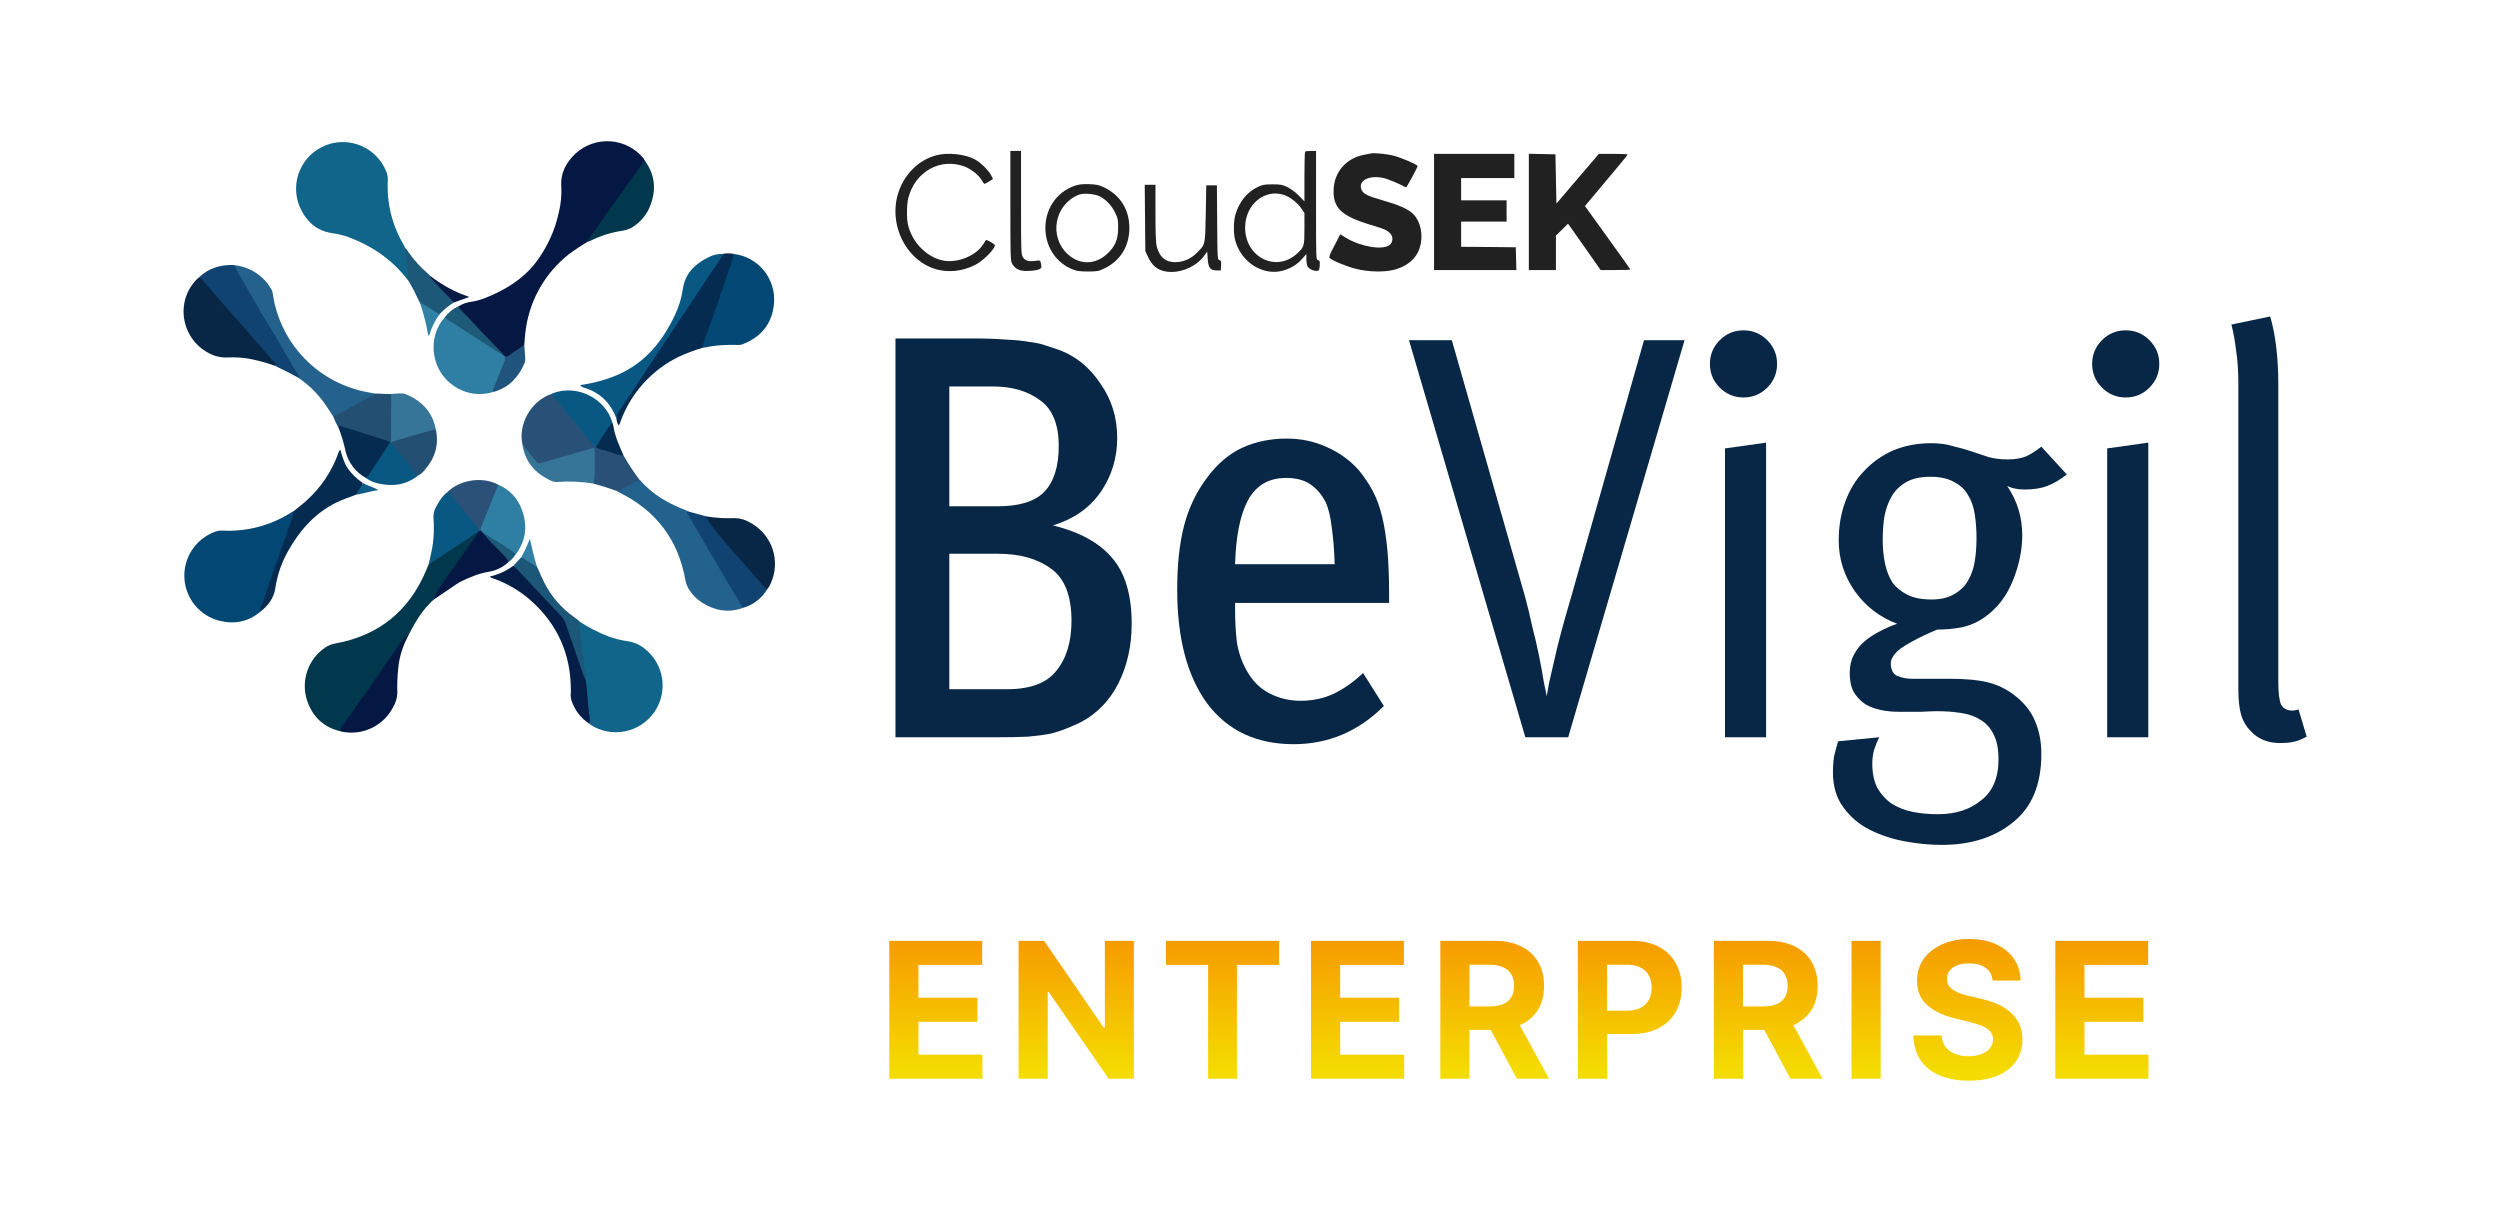 <svg width="1080" height="523" viewBox="0 0 1080 523" fill="none" xmlns="http://www.w3.org/2000/svg">
<path d="M198.056 132.33C199.887 131.208 201.947 130.512 204.084 130.294C206.26 129.902 208.385 129.266 210.418 128.398C218.539 125.077 225.873 120.562 231.308 113.597C236.331 107.055 239.813 99.466 241.495 91.394C242.333 87.851 242.663 84.207 242.476 80.571C242.069 74.66 244.634 70.071 248.736 66.232C250.766 64.398 253.147 62.993 255.735 62.103C258.323 61.213 261.065 60.856 263.795 61.053C266.525 61.25 269.187 61.997 271.62 63.25C274.053 64.502 276.207 66.235 277.951 68.341C278.152 68.639 278.334 68.948 278.498 69.266C278.748 70.099 278.128 70.599 277.729 71.117C270.247 81.672 262.858 92.301 255.366 102.856C254.949 103.433 254.464 103.958 253.922 104.42C251.092 106.074 248.356 107.884 245.726 109.841C235.715 117.736 229.092 129.145 227.206 141.747C226.722 144.633 226.57 148.977 226.491 149.071C224.294 151.541 221.494 153.4 218.363 154.467C217.839 154.356 217.378 154.048 217.076 153.607C214.613 150.729 211.936 148.056 209.316 145.336C205.843 141.738 202.612 137.936 198.991 134.466C198.408 133.948 197.593 133.384 198.056 132.33Z" fill="#051843"/>
<path d="M176.683 121.645C170.006 112.616 161.182 106.427 150.699 102.505C148.42 101.656 146.053 101.064 143.643 100.738C136.411 99.748 132.003 95.289 129.327 88.98C128.349 86.518 127.865 83.888 127.904 81.239C127.944 78.591 128.505 75.976 129.555 73.544C130.606 71.112 132.126 68.911 134.029 67.066C135.931 65.221 138.178 63.768 140.643 62.791C143.107 61.813 145.74 61.331 148.391 61.37C151.042 61.409 153.66 61.969 156.094 63.019C158.528 64.069 160.732 65.587 162.579 67.488C164.425 69.388 165.88 71.633 166.858 74.095C167.342 75.209 167.575 76.415 167.543 77.629C166.959 87.667 169.442 97.646 174.664 106.242C174.793 106.493 174.895 106.757 174.97 107.028C176.544 111.367 176.433 115.974 177.062 120.47C177.1 120.682 177.085 120.9 177.018 121.104C176.952 121.309 176.837 121.494 176.683 121.645Z" fill="#11658A"/>
<path d="M187.295 259.076C182.665 263.192 179.581 268.391 176.766 273.794C175.109 275.2 174.238 277.189 173.062 278.9C164.728 290.51 156.69 302.268 148.412 313.887C147.952 314.516 147.659 315.25 147.56 316.023C139.967 314.404 135.031 309.742 132.624 302.508C131.288 298.359 131.341 293.889 132.772 289.772C134.204 285.655 136.937 282.115 140.559 279.686C141.867 278.82 143.344 278.24 144.893 277.984C163.904 274.506 176.998 263.71 184.332 245.828C184.517 245.375 185.1 243.867 185.248 243.599C185.741 243.038 186.304 242.543 186.924 242.128C192.832 238.206 198.722 234.255 204.639 230.352C205.269 229.926 206.278 229.016 207.158 229.182C207.713 229.969 206.732 230.842 206.315 231.403C200.704 239.531 195.03 247.616 189.295 255.658C188.527 256.707 187.508 257.66 187.295 259.076Z" fill="#01384D"/>
<path d="M112.381 264.33C107.094 268.724 101.056 269.797 94.518 268.104C90.405 266.99 86.751 264.602 84.08 261.284C81.409 257.966 79.86 253.888 79.653 249.636C79.446 245.383 80.593 241.174 82.93 237.613C85.266 234.052 88.671 231.322 92.657 229.815C93.712 229.376 94.849 229.168 95.991 229.204C106.697 229.798 117.311 226.951 126.281 221.082C126.469 220.986 126.668 220.911 126.873 220.86C127.707 221.896 127.095 222.942 126.762 223.876C123.854 231.989 121.206 240.185 118.261 248.289C116.743 252.507 115.391 256.781 113.909 261.018C113.469 262.152 112.959 263.259 112.381 264.33Z" fill="#034774"/>
<path d="M250.152 268.382C254.137 271.018 258.397 273.214 262.857 274.931C265.539 275.912 268.317 276.609 271.144 277.013C273.828 277.403 276.357 278.505 278.469 280.204C282.57 283.396 285.283 288.044 286.043 293.183C286.804 298.321 285.553 303.554 282.551 307.795C279.549 312.036 275.027 314.959 269.925 315.955C264.822 316.95 259.532 315.945 255.152 313.147C254.988 313.019 254.839 312.873 254.708 312.712C253.55 309.576 253.782 306.236 253.346 303.017C252.957 299.983 252.837 296.911 252.42 293.868C252.004 288.465 251.059 283.137 250.485 277.762C250.226 275.348 249.948 272.942 249.559 270.546C249.436 270.167 249.426 269.76 249.531 269.376C249.637 268.991 249.852 268.645 250.152 268.382Z" fill="#11658A"/>
<path d="M276.275 207.271C276.343 207.288 276.406 207.32 276.461 207.363C281.915 213.765 289.008 217.669 296.731 220.601C296.917 220.698 297.094 220.812 297.259 220.944C298.347 223.498 299.674 225.945 301.222 228.252C307.704 239.066 314.01 250 320.427 260.861C320.742 261.388 321.242 261.897 320.927 262.619C314.612 264.894 308.732 263.784 303.203 260.278C301.168 258.947 299.413 257.231 298.036 255.227C297.049 253.851 296.384 252.27 296.092 250.602C292.971 233.099 283.35 220.481 267.386 212.673C267.006 212.488 266.645 212.266 266.274 212.072C268.997 210.555 271.682 208.973 274.488 207.604C274.742 207.418 275.034 207.291 275.344 207.233C275.653 207.176 275.971 207.188 276.275 207.271Z" fill="#23628D"/>
<path d="M276.275 207.271C273.652 208.495 271.098 209.863 268.626 211.369C267.896 211.782 267.076 212.014 266.237 212.044C263.061 210.841 259.801 209.889 256.542 208.964C256.27 208.676 256.078 208.322 255.986 207.938C255.893 207.553 255.903 207.151 256.014 206.771C256.597 203.524 256.292 200.296 256.338 196.984C256.338 194.209 256.106 194.07 253.356 194.884C247.486 196.632 241.596 198.307 235.762 200.036C232.419 201.017 232.188 200.962 229.975 198.186C228.391 196.188 226.623 194.31 225.687 191.877C223.835 183.857 228.947 173.172 238.549 170.073C242.253 173.57 245.087 177.77 248.31 181.655C250.939 184.837 253.486 188.131 256.116 191.285C256.6 191.904 257.189 192.434 257.857 192.849C260.848 194.014 263.968 194.773 266.997 195.837C267.895 196.062 268.743 196.455 269.497 196.993C271.546 200.552 273.81 203.985 276.275 207.271Z" fill="#295177"/>
<path d="M317.066 109.72C322.192 110.35 326.869 112.957 330.097 116.984C333.325 121.011 334.85 126.14 334.345 131.275C333.596 139.526 329.141 145.262 321.446 148.444C320.675 148.829 319.826 149.031 318.964 149.036C313.683 148.786 308.391 149.221 303.222 150.332C302.741 148.481 303.75 146.992 304.296 145.429C308.112 134.476 311.89 123.51 315.631 112.533C315.992 111.533 316.14 110.433 317.066 109.72Z" fill="#034774"/>
<path d="M118.81 158.024C115.163 156.716 111.419 155.695 107.612 154.971C104.508 154.447 101.356 154.269 98.213 154.439C95.361 154.546 92.535 153.864 90.046 152.469C77.73 145.863 75.563 129.156 85.832 119.887C86.99 119.415 87.555 120.331 88.12 120.979C93.101 126.742 98.065 132.514 103.121 138.222C107.603 143.282 111.964 148.454 116.474 153.496C117.474 154.615 118.409 155.78 119.335 156.955C119.909 157.686 119.903 157.774 118.81 158.024Z" fill="#082746"/>
<path d="M217.399 153.32L218.325 154.152C219.112 155.142 218.455 156.058 218.121 156.928C216.927 160.128 215.528 163.246 214.306 166.437C213.91 167.278 213.692 168.191 213.667 169.12C210.733 170.152 207.593 170.465 204.512 170.034C201.432 169.602 198.499 168.439 195.962 166.641C186.174 160.091 184.359 145.725 192.156 137.038C194.276 137.603 195.86 139.101 197.638 140.258C204.231 144.615 211.102 148.546 217.399 153.32Z" fill="#2F7FA4"/>
<path d="M143.939 179.925C142.253 177.381 140.679 174.745 138.772 172.34C135.974 168.822 132.658 165.75 128.937 163.227C119.927 148.222 111.26 133.023 102.296 118C101.704 117.01 99.912 115.841 100.338 114.49C103.875 114.687 107.302 115.786 110.293 117.683C113.283 119.58 115.736 122.212 117.418 125.327C117.729 126.047 117.908 126.818 117.946 127.602C119.595 138.033 124.474 147.686 131.896 155.206C139.318 162.725 148.912 167.733 159.329 169.527C160.946 169.769 160.625 169.828 162.042 170.036C162.181 170.906 161.44 171.091 160.922 171.368C156.088 174.042 151.291 176.835 146.365 179.315C145.587 179.675 144.883 180.304 143.939 179.925Z" fill="#24628D"/>
<path d="M317.066 109.72C316.14 113.421 314.732 117.001 313.538 120.636C312.037 125.262 310.426 129.748 308.843 134.3C307.259 138.851 305.602 143.551 303.953 148.111C303.838 148.884 303.6 149.633 303.25 150.332C299.839 151.354 296.503 152.612 293.267 154.097C281.465 159.853 272.385 169.993 267.969 182.349C267.873 182.884 267.622 183.38 267.247 183.773C266.674 182.893 266.353 181.872 266.32 180.822C265.82 179.296 266.487 178.047 267.321 176.863C275.071 165.485 282.591 153.949 290.212 142.478C296.848 132.505 303.46 122.514 310.047 112.505C310.62 111.434 311.382 110.475 312.297 109.674C313.87 109.332 315.5 109.348 317.066 109.72Z" fill="#052B50"/>
<path d="M101.322 114.651C102.721 117.935 104.732 120.87 106.445 123.978C108.297 127.271 110.26 130.453 112.057 133.756C113.983 137.308 116.279 140.657 118.335 144.135C121.261 149.094 124.113 154.089 127.012 159.066C127.577 160.047 128.252 160.972 128.864 161.943C129.086 162.323 129.586 162.748 128.975 163.229C125.65 161.379 122.158 159.611 118.713 158.002C119 157.89 119.715 157.928 119.242 157.429C117.316 155.153 115.335 152.924 113.381 150.667C110.825 147.715 108.278 144.746 105.713 141.795C104.547 140.454 103.324 139.168 102.158 137.817C98.537 133.626 94.749 129.556 91.277 125.245C90.258 123.978 89.055 122.858 88.036 121.545C87.569 120.727 86.802 120.123 85.897 119.861C89.879 116.039 94.694 114.466 100.157 114.466C100.551 114.487 100.941 114.549 101.322 114.651Z" fill="#104372"/>
<path d="M312.269 109.674C311.612 111.663 310.251 113.273 309.102 114.929C306.324 118.907 303.778 123.005 301.092 127.029C295.444 135.484 289.804 143.946 284.174 152.413C278.618 160.832 273.062 169.277 267.414 177.677C266.719 178.582 266.327 179.683 266.293 180.823C265.342 178.135 263.894 175.65 262.024 173.496C259.758 170.974 256.892 169.065 253.69 167.945C252.658 167.667 251.664 167.266 250.727 166.752C250.893 166.04 251.505 166.243 251.931 166.178C256.092 165.516 260.179 164.454 264.135 163.005C277.498 158.158 285.906 148.315 291.694 135.827C293.311 132.403 294.413 128.758 294.962 125.012C295.888 118.25 300.092 114.115 305.861 111.228C307.828 110.169 310.035 109.634 312.269 109.674Z" fill="#095883"/>
<path d="M112.381 264.33C112.214 262.915 113.011 261.73 113.427 260.482C115.464 254.302 117.659 248.159 119.817 241.98C121.872 236.096 123.956 230.222 125.993 224.338C126.428 223.216 126.708 222.039 126.827 220.842C128.679 219.315 130.66 217.881 132.447 216.216C138.678 210.605 143.406 203.526 146.199 195.624C146.302 195.109 146.584 194.647 146.995 194.319C147.921 197.178 148.625 200.046 150.329 202.497C152.048 204.868 154.173 206.916 156.607 208.547C157.005 210.953 155.144 212.155 153.884 213.681C152.551 214.181 151.236 214.699 149.893 215.171C138.531 219.177 130.706 227.197 124.845 237.373C121.835 242.497 119.833 248.149 118.946 254.025C118.307 258.446 115.807 261.684 112.381 264.33Z" fill="#052B50"/>
<path d="M304.971 223.062C309.126 223.743 313.339 224 317.546 223.83C319.839 223.884 322.075 224.545 324.028 225.745C328.656 228.188 332.154 232.328 333.788 237.295C335.422 242.263 335.062 247.669 332.787 252.378C332.506 253.111 332.096 253.787 331.577 254.376C330.399 254.986 329.853 254.006 329.307 253.368C322.13 245.042 314.741 236.855 307.601 228.464C306.32 227.136 305.126 225.727 304.027 224.246C303.193 222.997 303.786 222.701 304.971 223.062Z" fill="#082746"/>
<path d="M253.041 293.84C253.532 296.819 253.624 299.853 253.967 302.841C254.075 304.945 254.294 307.042 254.624 309.123C254.838 310.308 254.857 311.52 254.68 312.712C250.858 310.266 248.042 306.53 246.744 302.184C246.521 301.135 246.477 300.056 246.614 298.993C246.8 282.915 240.957 269.519 228.77 258.946C224.261 255.079 219.087 252.06 213.5 250.037C212.948 249.892 212.416 249.678 211.917 249.399C211.703 249.182 211.861 249.327 211.616 249.052C215.258 248.229 218.69 246.662 221.696 244.45C223.807 244.801 224.788 246.615 226.048 247.974C230.252 252.516 234.382 257.123 238.818 261.462C240.447 263.062 241.818 264.885 243.373 266.559C244.929 268.234 245.225 270.408 245.864 272.406C248.022 278.817 250.494 285.126 252.476 291.574C252.622 292.339 252.81 293.096 253.041 293.84Z" fill="#051E48"/>
<path d="M147.513 316.023C147.373 315.952 147.252 315.848 147.16 315.722C147.068 315.592 147.008 315.445 146.984 315.291C146.96 315.134 146.974 314.977 147.024 314.827C147.075 314.678 147.16 314.544 147.273 314.432C150.847 309.419 154.421 304.399 157.996 299.372C159.514 297.235 161.015 295.089 162.515 292.897C166.82 286.745 174.444 274.672 176.803 273.747C176.83 273.801 176.432 274.436 175.84 275.69C173.767 279.733 172.479 284.13 172.043 288.651C171.661 292.255 171.528 295.881 171.645 299.503C171.532 301.64 170.897 303.718 169.793 305.553C167.862 309.281 164.819 312.318 161.084 314.244C157.35 316.17 153.11 316.889 148.949 316.302C148.465 316.241 147.985 316.147 147.513 316.023Z" fill="#051843"/>
<path d="M304.971 223.062C304.656 223.191 307.981 228.103 310.009 230.49C312.416 233.265 314.805 236.041 317.213 238.862C318.371 240.194 319.565 241.508 320.741 242.84C323.677 246.198 326.677 249.501 329.548 252.924C330.066 253.553 330.566 254.339 331.556 254.376C329.218 258.397 325.406 261.352 320.926 262.619C318.676 258.835 316.407 255.051 314.157 251.258C311.907 247.465 309.768 243.774 307.573 240.037L297.971 223.626C297.573 222.951 297.147 222.294 296.776 221.61C296.517 221.128 296.906 221.017 297.258 220.916L304.971 223.062Z" fill="#104372"/>
<path d="M253.893 104.457C254.82 102.051 256.671 100.201 258.079 98.083C260.635 94.253 263.357 90.534 266.024 86.778C270.167 80.932 274.315 75.094 278.47 69.266C283.331 75.881 283.637 82.912 280.322 90.22C279.035 92.943 277.098 95.31 274.682 97.112C273.03 98.477 271.035 99.363 268.913 99.674C264.032 100.39 259.299 101.886 254.894 104.105C254.57 104.248 254.235 104.365 253.893 104.457Z" fill="#01384D"/>
<path d="M215.353 209.435C217.682 210.422 219.782 211.883 221.516 213.724C223.25 215.565 224.582 217.746 225.428 220.129C228.057 227.132 227.224 233.765 222.594 239.797C218.094 236.531 213.399 233.589 208.62 230.768C208.271 230.603 207.963 230.363 207.716 230.066C207.47 229.769 207.291 229.421 207.194 229.047C207.121 228.335 207.26 227.618 207.593 226.984C209.676 221.776 211.741 216.559 213.853 211.35C214.167 210.582 214.362 209.685 215.353 209.435Z" fill="#2F7FA4"/>
<path d="M186.878 242.748C186.375 243.148 185.808 243.461 185.202 243.673C185.822 240.611 186.702 237.614 187.054 234.496C187.467 230.959 187.538 227.39 187.266 223.839C187.142 222.283 187.464 220.724 188.193 219.343C189.535 216.725 191.026 214.246 193.434 212.46C194.212 212.183 194.656 212.729 195.036 213.21C198.906 218.103 202.99 222.831 206.777 227.789C207.051 228.171 207.246 228.603 207.353 229.06C207.311 229.37 193.489 238.351 186.878 242.748Z" fill="#095883"/>
<path d="M143.94 179.925C150.023 176.983 155.82 173.505 161.784 170.341C161.895 170.286 161.969 170.138 162.062 170.036H163.857C166.011 170.205 166.008 170.167 168.136 170.205C170.523 170.234 169.933 170.702 169.933 171.877C169.983 172.44 169.983 173.007 169.933 173.57C169.386 179.074 169.636 184.606 169.396 190.11C169.339 190.356 169.242 190.59 169.109 190.804C168.965 190.997 168.753 191.126 168.516 191.165C167.239 191.059 165.989 190.746 164.812 190.24C159.441 188.39 153.996 186.78 148.588 185.059C147.777 184.794 146.938 184.62 146.088 184.541C145.269 183.053 144.551 181.511 143.94 179.925Z" fill="#234F72"/>
<path d="M257.338 193.098C255.606 192.016 254.56 190.249 253.338 188.732C249.263 183.764 245.318 178.685 241.244 173.709C240.318 172.543 238.91 171.618 238.466 170.008C249.448 165.632 261.875 172.45 264.589 182.756C262.626 185.79 260.672 188.824 258.634 191.812C258.329 192.377 258.042 192.987 257.338 193.098Z" fill="#095883"/>
<path d="M207.256 229.084C207.395 228.862 207.435 228.918 208.861 230.379C212.325 233.599 215.649 236.966 218.862 240.426C219.436 241.055 220.196 241.795 219.622 242.859C217.257 245.063 214.287 246.513 211.093 247.022C206.657 247.734 202.648 249.51 198.657 251.425C198.083 251.702 187.499 258.967 187.236 259.112C186.496 259.604 189.489 254.32 190.755 252.526C193.089 249.214 195.45 245.93 197.784 242.627C200.704 238.514 203.608 234.394 206.497 230.268L207.256 229.084Z" fill="#051843"/>
<path d="M225.65 191.859L231.03 198.714C232.233 200.249 232.632 200.351 234.669 199.759C241.42 197.798 248.17 195.827 254.939 193.903C256.791 193.367 256.912 193.478 256.93 195.337V204.31C256.93 205.874 256.631 207.163 256.55 208.936C251.274 208.052 245.911 207.812 240.577 208.223C239.012 208.335 237.697 207.548 236.391 206.845C230.335 203.626 226.64 198.704 225.65 191.859Z" fill="#367598"/>
<path d="M168.969 190.989C168.969 187.15 168.885 183.311 168.969 179.481C169.043 177.085 168.969 170.286 168.969 170.286C168.969 170.286 169.966 169.909 173.423 169.98C174.056 169.914 174.696 170.02 175.275 170.286C182.155 173.126 186.804 177.881 188.239 185.402C187.625 186.003 186.838 186.398 185.989 186.53C181.136 187.936 176.256 189.305 171.432 190.804C171.055 190.998 170.642 191.115 170.219 191.146C169.796 191.178 169.371 191.125 168.969 190.989Z" fill="#367598"/>
<path d="M146.198 184.615C146.31 184.301 146.3 183.875 146.847 184.033C148.013 184.365 149.189 184.653 150.338 185.022C156.307 186.91 162.271 188.812 168.228 190.73C168.349 190.73 168.441 190.915 168.543 191.008C168.886 191.933 168.284 192.515 167.867 193.145C165.154 197.252 162.478 201.387 159.709 205.458C159.329 206.022 159.024 206.78 158.079 206.484C155.888 205.283 153.973 203.635 152.46 201.648C150.946 199.661 149.867 197.379 149.291 194.948C148.53 191.429 147.496 187.974 146.198 184.615Z" fill="#052B50"/>
<path d="M207.33 229.011C203.625 224.154 199.565 219.657 195.703 214.94C194.991 214.07 194.528 212.978 193.416 212.47C198.426 207.419 208.547 205.568 215.354 209.481C213.724 212.71 212.622 216.17 211.186 219.482C210.011 222.211 208.982 225.032 207.853 227.761L207.33 229.011Z" fill="#2B5178"/>
<path d="M253.041 293.84C252.585 292.961 252.18 292.056 251.828 291.13C249.359 283.951 246.889 276.763 244.42 269.566C243.928 268.16 243.135 266.878 242.096 265.81C237.197 260.537 232.187 255.357 227.279 250.084C225.474 248.169 223.761 246.161 221.779 244.422L225.252 240.629C227.888 241.373 230.252 242.864 232.058 244.922C233.086 247.197 234.049 249.547 235.141 251.73C238.172 257.667 242.602 262.779 248.05 266.624C248.842 267.103 249.568 267.685 250.207 268.354C250.154 268.635 250.132 268.92 250.143 269.205C250.618 273.066 251.096 276.92 251.578 280.769C251.939 283.646 252.411 286.504 252.661 289.381C252.735 290.889 253.356 292.323 253.041 293.84Z" fill="#1C5678"/>
<path d="M176.683 121.645C176.118 117.334 175.544 113.032 174.997 108.694C174.965 108.13 174.965 107.565 174.997 107.001C175.647 107.649 176.199 108.387 176.636 109.193C178.921 112.429 181.592 115.374 184.591 117.963C185.119 118.416 185.609 118.888 186.119 119.397C188.647 122.172 191.221 124.947 193.916 127.565C194.921 128.367 195.693 129.425 196.147 130.627C193.834 132.035 191.727 133.757 189.887 135.743C189.807 135.858 189.689 135.941 189.554 135.978C189.419 136.016 189.275 136.004 189.147 135.947C186.461 134.3 183.591 132.922 181.359 130.655C181.249 130.507 181.153 130.349 181.072 130.183C179.759 127.263 178.294 124.413 176.683 121.645Z" fill="#1D5878"/>
<path d="M168.97 190.989C175.368 189.019 181.767 187.058 188.259 185.439C189.694 191.914 188.027 197.696 183.74 202.719C182.894 203.867 181.807 204.814 180.554 205.494C179.193 205.236 178.767 203.968 178.008 203.089C175.23 199.815 172.553 196.392 169.794 193.071C169.312 192.497 168.711 191.905 168.96 191.008L168.97 190.989Z" fill="#234F72"/>
<path d="M168.96 191.008C171.099 194.236 173.831 197.011 176.164 200.092C177.563 201.942 179.091 203.7 180.554 205.494C175.285 209.602 169.377 210.333 163.062 208.76C161.253 208.378 159.552 207.601 158.08 206.484C158.466 206.311 158.789 206.024 159.006 205.661C161.839 201.322 164.691 196.993 167.525 192.654C167.877 192.118 168.182 191.554 168.516 191.008H168.96Z" fill="#095883"/>
<path d="M213.64 169.185C212.852 169.074 212.788 168.722 213.084 168.019C214.306 165.087 215.519 162.145 216.631 159.176C217.242 157.538 218.26 156.021 218.297 154.189C220.057 153.875 221.196 152.478 222.64 151.627C224.085 150.776 225.205 149.878 226.493 149.009C226.631 150.914 226.752 152.829 226.9 154.735C226.96 155.522 226.83 156.312 226.52 157.038C223.974 162.913 219.964 167.289 213.64 169.185Z" fill="#20547C"/>
<path d="M217.399 153.32C213.603 151.34 210.112 148.879 206.537 146.557C202.056 143.653 197.561 140.766 193.055 137.899C192.682 137.694 192.364 137.402 192.129 137.047C193.675 134.992 195.713 133.358 198.055 132.293C198.164 132.782 198.419 133.228 198.787 133.569C201.083 135.91 203.361 138.259 205.574 140.683C209.177 144.633 212.982 148.426 216.686 152.293C217.012 152.565 217.258 152.92 217.399 153.32Z" fill="#1D5A77"/>
<path d="M257.338 193.098C259.329 189.824 261.478 186.623 263.645 183.496C263.747 183.309 263.888 183.147 264.059 183.021C264.23 182.895 264.427 182.807 264.635 182.765L264.746 183.209C264.858 183.477 264.858 183.773 264.978 184.042C265.663 188.667 267.645 192.756 269.46 196.937C266.96 196.669 264.682 195.605 262.311 194.865C260.644 194.375 258.82 194.199 257.338 193.098Z" fill="#062B50"/>
<path d="M181.368 130.627C183.855 131.978 186.245 133.394 188.57 135.007C188.958 135.277 189.496 135.469 189.897 135.715C187.873 138.515 186.354 141.645 185.405 144.966L184.98 144.874C184.73 143.532 184.47 142.191 184.22 140.849C183.455 137.393 182.503 133.981 181.368 130.627Z" fill="#3180A5"/>
<path d="M196.12 130.655C193.564 127.796 190.647 125.289 188.184 122.329C187.592 121.626 186.925 120.979 186.332 120.303C186.11 120.054 185.768 119.813 186.129 119.378C190.117 122.484 194.509 125.032 199.185 126.955L202.75 128.296L196.12 130.655Z" fill="#091B45"/>
<path d="M219.622 242.887C219.32 241.704 218.633 240.656 217.668 239.908C215.89 238.057 214.094 236.207 212.27 234.45C211.019 233.203 209.885 231.844 208.882 230.391C210.795 231.215 212.297 232.507 214.075 233.497C216.529 234.866 218.817 236.531 221.187 238.057C221.906 238.616 222.521 238.89 222.558 239.797C221.777 240.998 220.782 242.045 219.622 242.887Z" fill="#1D5A77"/>
<path d="M232.003 244.949L225.197 240.657C226.654 238.114 227.893 235.453 228.901 232.701C229.799 236.864 230.799 240.935 232.003 244.949Z" fill="#3280A5"/>
<path d="M153.885 213.737C154.144 212.525 155.089 211.702 155.681 210.675C156.172 210.081 156.492 209.364 156.607 208.603C158.774 209.787 161.163 210.453 163.46 211.646C160.256 212.22 157.089 213.164 153.885 213.737Z" fill="#0F5C86"/>
<path d="M488.889 269.48C488.889 278.982 486.971 287.567 483.138 295.236C479.303 302.737 473.884 308.322 466.879 311.989C464.881 312.989 462.796 313.906 460.627 314.739C458.626 315.572 456.293 316.325 453.625 316.991C450.957 317.49 447.788 317.908 444.12 318.24C440.619 318.407 436.368 318.491 431.364 318.491H386.846V146.205H419.61C425.778 146.205 430.782 146.372 434.617 146.705C438.617 146.872 441.954 147.205 444.621 147.705C447.456 148.038 449.789 148.539 451.624 149.206C453.625 149.872 455.626 150.539 457.625 151.206C464.797 153.873 470.715 158.707 475.384 165.709C480.22 172.544 482.637 180.379 482.637 189.214C482.637 197.882 480.22 205.717 475.384 212.719C470.548 219.553 463.713 224.304 454.874 226.972C466.38 229.805 474.885 234.473 480.387 240.974C486.054 247.476 488.889 256.978 488.889 269.48ZM462.879 268.23C462.879 257.394 459.961 249.893 454.124 245.725C448.29 241.391 440.619 239.224 431.114 239.224H410.105V297.736H435.116C445.121 297.736 452.206 295.069 456.376 289.734C460.711 284.4 462.879 277.232 462.879 268.23ZM457.377 192.714C457.377 183.379 454.709 176.795 449.371 172.96C444.036 168.96 437.285 166.959 429.115 166.959H410.105V218.72H430.865C440.368 218.72 447.122 216.636 451.125 212.469C455.292 208.134 457.377 201.55 457.377 192.714Z" fill="#082746"/>
<path d="M533.559 260.478V263.229C533.559 268.23 533.81 272.898 534.309 277.232C534.978 281.566 536.31 285.567 538.312 289.234C540.812 293.902 544.149 297.319 548.316 299.486C552.486 301.653 556.987 302.737 561.821 302.737C566.992 302.737 571.744 301.737 576.079 299.737C580.58 297.57 584.831 294.569 588.834 290.735L597.837 304.988C586.833 315.99 573.827 321.49 558.822 321.49C542.813 321.49 530.393 315.656 521.554 303.987C512.885 292.152 508.548 275.732 508.548 254.727C508.548 243.892 509.548 234.64 511.55 226.972C513.551 219.303 516.885 212.385 521.554 206.217C525.891 200.383 530.892 196.132 536.561 193.465C542.398 190.797 548.817 189.464 555.82 189.464C562.155 189.464 567.992 190.714 573.327 193.215C578.663 195.548 583.248 198.882 587.083 203.217C589.417 206.051 591.418 209.051 593.085 212.218C594.752 215.386 596.087 219.053 597.088 223.221C598.088 227.388 598.838 232.139 599.337 237.474C599.839 242.808 600.09 249.059 600.09 256.228V260.478H533.559ZM576.578 243.725C576.411 237.891 575.995 232.639 575.329 227.972C574.827 223.304 573.91 219.553 572.578 216.719C570.908 213.552 568.742 211.052 566.075 209.218C563.407 207.384 559.903 206.467 555.569 206.467C548.065 206.467 542.563 209.718 539.062 216.219C535.728 222.554 533.894 231.723 533.559 243.725H576.578Z" fill="#082746"/>
<path d="M677.458 318.491H658.949L608.678 146.955H627.184L658.949 258.228C659.95 261.895 660.95 266.063 661.949 270.731C663.116 275.232 664.117 279.566 664.951 283.733C665.784 287.901 666.453 291.568 666.952 294.735C667.618 297.903 668.036 299.903 668.203 300.737C668.368 299.57 668.702 297.653 669.204 294.986C669.87 292.152 670.62 288.901 671.454 285.233C672.287 281.399 673.288 277.315 674.456 272.981C675.623 268.647 676.872 264.229 678.207 259.728L710.221 146.955H727.729L677.458 318.491Z" fill="#082746"/>
<path d="M745.191 318.491V193.715L762.95 191.214V318.491H745.191ZM767.7 157.207C767.7 161.208 766.284 164.625 763.449 167.459C760.614 170.293 757.197 171.71 753.194 171.71C749.194 171.71 745.774 170.293 742.939 167.459C740.104 164.625 738.688 161.208 738.688 157.207C738.688 153.206 740.104 149.789 742.939 146.955C745.774 144.121 749.194 142.704 753.194 142.704C757.197 142.704 760.614 144.121 763.449 146.955C766.284 149.789 767.7 153.206 767.7 157.207Z" fill="#082746"/>
<path d="M892.867 204.967C889.865 207.301 887.03 208.968 884.363 209.968C881.695 210.968 878.445 211.468 874.609 211.468C871.774 211.468 869.274 210.968 867.105 209.968C871.44 216.303 873.609 223.387 873.609 231.223C873.609 237.557 872.273 244.058 869.606 250.726C866.938 257.394 862.938 262.645 857.6 266.48C854.601 268.647 851.265 270.147 847.596 270.981C844.095 271.647 840.511 271.981 836.842 271.981C832.508 273.814 829.007 275.482 826.339 276.982C823.836 278.315 821.835 279.566 820.335 280.733C819.003 281.9 818.085 282.983 817.584 283.983C817.085 284.817 816.834 285.65 816.834 286.484C816.834 289.318 817.751 291.151 819.585 291.985C821.586 292.818 823.753 293.235 826.088 293.235H842.345C849.182 293.235 854.601 293.735 858.601 294.735C862.771 295.736 866.606 297.57 870.107 300.237C874.442 303.571 877.444 307.321 879.111 311.489C880.945 315.656 881.862 320.408 881.862 325.741C881.862 338.912 877.776 348.746 869.606 355.249C861.603 361.75 851.348 365 838.844 365C833.84 365 828.589 364.501 823.086 363.5C817.584 362.5 812.499 360.833 807.831 358.499C803.162 356.164 799.326 352.913 796.324 348.746C793.325 344.746 791.822 339.662 791.822 333.493C791.822 331.16 791.99 328.91 792.324 326.742C792.823 324.576 793.406 322.407 794.075 320.241L811.831 318.491C810.997 320.157 810.247 321.992 809.581 323.99C809.079 325.992 808.831 327.909 808.831 329.744C808.831 334.078 809.581 337.66 811.081 340.495C812.748 343.33 814.833 345.579 817.333 347.246C820.001 348.913 823.003 350.081 826.339 350.747C829.84 351.414 833.425 351.748 837.093 351.748C844.761 351.748 851.016 349.747 855.85 345.747C860.853 341.911 863.354 335.993 863.354 327.993C863.354 323.659 862.687 320.157 861.352 317.49C860.02 314.655 858.102 312.489 855.602 310.989C853.266 309.489 850.431 308.488 847.097 307.988C843.928 307.488 840.511 307.238 836.842 307.238C835.008 307.238 832.759 307.321 830.088 307.488C827.588 307.488 824.254 307.488 820.084 307.488C817.584 307.488 815.083 307.238 812.583 306.738C810.08 306.238 807.831 305.404 805.829 304.238C803.828 302.904 802.161 301.153 800.826 298.986C799.66 296.819 799.075 294.069 799.075 290.735C799.075 287.734 799.66 285.15 800.826 282.983C801.994 280.649 803.577 278.649 805.578 276.982C807.58 275.315 809.748 273.898 812.081 272.731C814.582 271.397 817.085 270.314 819.585 269.48C812.081 266.646 805.996 261.979 801.327 255.477C796.658 248.809 794.323 241.474 794.323 233.473C794.323 227.472 795.24 221.971 797.074 216.969C798.908 211.802 801.578 207.384 805.079 203.717C808.58 199.883 812.748 196.882 817.584 194.715C822.587 192.548 828.173 191.464 834.342 191.464C837.843 191.464 840.929 191.881 843.596 192.714C846.431 193.381 849.099 194.131 851.599 194.965C854.099 195.798 856.602 196.632 859.103 197.465C861.603 198.132 864.354 198.466 867.356 198.466C870.358 198.466 872.942 198.049 875.108 197.215C877.277 196.215 879.529 194.798 881.862 192.964L892.867 204.967ZM853.851 232.473C853.851 228.805 853.6 225.388 853.099 222.221C852.6 218.886 851.599 216.053 850.099 213.719C848.764 211.385 846.763 209.551 844.095 208.218C841.595 206.717 838.177 205.967 833.84 205.967C829.673 205.967 826.255 206.717 823.588 208.218C820.918 209.718 818.835 211.718 817.333 214.219C815.833 216.719 814.749 219.637 814.083 222.971C813.581 226.138 813.333 229.555 813.333 233.223C813.333 236.89 813.665 240.308 814.334 243.475C815 246.642 816.084 249.393 817.584 251.727C819.251 253.894 821.419 255.644 824.087 256.978C826.755 258.311 830.172 258.978 834.342 258.978C838.342 258.978 841.595 258.228 844.095 256.728C846.763 255.227 848.764 253.31 850.099 250.976C851.599 248.476 852.6 245.642 853.099 242.475C853.6 239.307 853.851 235.973 853.851 232.473Z" fill="#082746"/>
<path d="M910.301 318.491V193.715L928.06 191.214V318.491H910.301ZM932.812 157.207C932.812 161.208 931.394 164.625 928.562 167.459C925.727 170.293 922.307 171.71 918.307 171.71C914.304 171.71 910.887 170.293 908.052 167.459C905.217 164.625 903.798 161.208 903.798 157.207C903.798 153.206 905.217 149.789 908.052 146.955C910.887 144.121 914.304 142.704 918.307 142.704C922.307 142.704 925.727 144.121 928.562 146.955C931.394 149.789 932.812 153.206 932.812 157.207Z" fill="#082746"/>
<path d="M996.48 318.24C994.314 319.408 992.397 320.157 990.727 320.492C989.227 320.824 987.31 320.991 984.976 320.991C979.641 320.991 975.388 319.24 972.221 315.739C970.387 313.906 969.052 311.656 968.218 308.988C967.385 306.154 966.967 302.487 966.967 297.986V165.959C966.967 160.291 966.635 155.373 965.966 151.206C965.467 147.038 964.801 143.371 963.967 140.204L980.723 136.703C983.059 144.705 984.227 154.54 984.227 166.209V294.485C984.227 299.32 984.642 302.654 985.475 304.488C986.476 306.154 988.143 306.988 990.479 306.988C990.811 306.988 991.644 306.821 992.979 306.488L996.48 318.24Z" fill="#082746"/>
<path d="M436.484 88.923C436.484 111.888 436.528 112.724 437.32 114.063C438.618 116.196 440.454 117.074 443.504 117.074C444.969 117.074 446.975 116.865 448.019 116.614C449.941 116.112 450.192 115.652 449.607 113.393C449.356 112.473 449.189 112.431 447.307 112.682C444.383 113.101 442.838 112.64 441.875 111.093C441.123 109.796 441.082 108.708 441.082 87.459V65.206H438.785H436.484V88.923Z" fill="#212121"/>
<path d="M563.81 65.499C563.643 65.624 563.516 70.518 563.516 76.374V86.999L561.135 84.531C559.713 83.109 557.666 81.561 556.205 80.85C553.947 79.763 553.279 79.637 549.727 79.637C546.302 79.637 545.423 79.804 543.376 80.766C538.778 82.9 535.31 87.208 533.681 92.772C532.928 95.323 532.804 100.468 533.473 103.229C535.436 111.762 543.166 117.911 551.315 117.409C555.409 117.116 559.756 115.025 562.432 111.929L564.352 109.754V112.055C564.352 113.435 564.603 114.732 564.98 115.234C565.733 116.321 567.696 117.2 569.033 116.991C569.869 116.865 569.994 116.614 570.12 114.732C570.244 112.849 570.12 112.557 569.368 112.348C568.532 112.138 568.532 111.971 568.532 88.672V65.206H566.318C565.064 65.206 563.934 65.331 563.81 65.499ZM554.783 84.238C557.332 85.117 560.549 87.626 562.181 90.052L563.516 92.06V98.753C563.516 106.324 563.392 106.701 560.382 109.503C551.232 117.953 537.694 111.051 537.901 98.042C538.069 88.212 546.426 81.394 554.783 84.238Z" fill="#212121"/>
<path d="M592.14 66.294C591.681 66.377 590.26 66.67 589.006 66.921C581.611 68.427 576.555 74.157 576.137 81.561C575.676 89.76 579.395 93.357 592.35 97.205C598.24 98.962 599.243 99.422 600.624 100.886C601.959 102.309 601.795 104.735 600.247 105.864C597.156 108.165 587.879 106.617 581.361 102.685L578.977 101.221L577.974 103.187C577.431 104.275 576.304 106.45 575.468 108.039C574.422 110.047 574.087 111.093 574.381 111.427C575.174 112.389 581.401 115.025 585.498 116.07C591.22 117.576 598.701 117.702 603.046 116.321C610.735 113.937 614.537 108.499 613.995 100.677C613.744 97.205 612.156 93.775 609.982 91.977C607.644 90.011 604.009 88.463 597.407 86.581C590.719 84.657 588.923 83.778 588.17 81.938C586.582 78.048 591.388 75.496 597.741 76.918C599.537 77.295 605.179 79.679 607.393 80.976C607.644 81.101 612.407 72.275 612.407 71.731C612.407 71.146 605.346 68.092 602.169 67.297C598.993 66.461 593.645 65.959 592.14 66.294Z" fill="#212121"/>
<path d="M404.352 67.13C397.038 69.096 391.062 74.869 388.305 82.565C384.336 93.65 388.556 106.868 398.168 113.394C404.937 117.995 413.545 118.371 421.441 114.356C424.702 112.683 429.799 107.579 429.799 105.948C429.799 105.446 426.164 103.355 425.913 103.731C425.872 103.815 425.287 104.693 424.659 105.655C421.485 110.633 413.378 113.812 407.275 112.515C400.172 111.009 393.988 104.61 392.232 96.997C391.606 94.194 391.69 88.296 392.399 85.493C395.366 74.074 406.231 68.051 416.679 71.941C419.562 73.028 422.822 75.622 424.033 77.755C424.575 78.675 425.12 79.428 425.328 79.428C425.495 79.428 426.374 78.968 427.291 78.382L428.963 77.337L428.17 75.705C427.124 73.698 423.906 70.477 421.485 69.055C417.305 66.587 409.532 65.708 404.352 67.13Z" fill="#212121"/>
<path d="M619.51 91.558V116.656H637.271H655.071L654.946 111.72L654.822 106.826L643.037 106.701L631.212 106.617V101.179V95.741H641.031H650.853V91.14V86.539H641.031H631.212V81.728V76.918H642.703H654.194V71.689V66.461H636.853H619.51V91.558Z" fill="#212121"/>
<path d="M660.461 91.558V116.656H666.313H672.163V109.21V101.765L674.795 99.213L677.387 96.62L684.447 106.617L691.469 116.656H697.904C701.456 116.656 704.339 116.572 704.339 116.447C704.339 116.321 699.911 110.13 694.52 102.643L684.698 89.007L691.051 81.436C694.56 77.253 698.697 72.317 700.245 70.434C701.79 68.594 703.085 66.963 703.085 66.754C703.085 66.586 700.285 66.461 696.901 66.461H690.717L681.524 77.211L672.371 87.961L672.163 77.336L671.955 66.67L666.23 66.544L660.461 66.419V91.558Z" fill="#212121"/>
<path d="M464.483 80.181C456.166 82.942 451.028 90.889 451.654 99.924C452.156 107.37 456.627 113.644 463.229 116.321C465.068 117.074 466.363 117.283 469.914 117.283C473.968 117.283 474.512 117.2 477.101 115.945C483.997 112.682 487.883 106.366 487.883 98.418C487.883 90.596 483.997 84.364 477.018 80.976C474.72 79.888 473.76 79.679 470.543 79.553C467.741 79.47 466.195 79.637 464.483 80.181ZM475.014 84.782C477.77 86.162 480.278 88.798 481.783 91.977C482.953 94.403 483.078 95.072 483.037 98.46C483.037 103.438 481.74 106.491 478.272 109.67C473.132 114.439 466.406 114.523 461.306 109.838C452.992 102.267 455.497 88.421 465.945 84.155C467.908 83.318 472.714 83.695 475.014 84.782Z" fill="#212121"/>
<path d="M494.652 94.152L494.776 108.499L496.073 111.26C498.12 115.568 501.171 117.451 506.103 117.493C511.324 117.493 517.093 114.732 520.059 110.674L521.521 108.708L521.731 111.846C521.982 115.694 522.815 116.781 525.574 116.823L527.37 116.865L527.497 114.732C527.621 112.849 527.497 112.557 526.785 112.347C525.952 112.138 525.909 111.846 525.825 96.076L525.701 80.055H523.401H521.103L520.895 92.186C520.644 105.906 520.728 105.571 517.176 109.085C514.668 111.636 511.909 112.933 508.568 113.226C503.929 113.561 500.963 111.344 499.709 106.491C499.331 104.944 499.164 101.012 499.164 92.102V79.846H496.826H494.526L494.652 94.152Z" fill="#212121"/>
<path d="M384.174 466V406.465H424.29V416.843H396.762V431.029H422.227V441.407H396.762V455.622H424.407V466H384.174ZM489.824 406.465V466H478.952L453.051 428.529H452.615V466H440.028V406.465H451.074L476.772 443.907H477.295V406.465H489.824ZM503.687 416.843V406.465H552.582V416.843H534.355V466H521.913V416.843H503.687ZM566.364 466V406.465H606.48V416.843H578.951V431.029H604.416V441.407H578.951V455.622H606.596V466H566.364ZM622.218 466V406.465H645.706C650.202 406.465 654.039 407.27 657.217 408.878C660.415 410.467 662.847 412.725 664.514 415.651C666.2 418.558 667.043 421.979 667.043 425.913C667.043 429.866 666.19 433.268 664.485 436.116C662.779 438.946 660.308 441.116 657.072 442.628C653.855 444.14 649.96 444.895 645.386 444.895H629.659V434.779H643.351C645.754 434.779 647.75 434.45 649.339 433.791C650.929 433.132 652.111 432.144 652.886 430.826C653.681 429.508 654.078 427.87 654.078 425.913C654.078 423.936 653.681 422.27 652.886 420.913C652.111 419.556 650.919 418.529 649.31 417.832C647.721 417.115 645.715 416.756 643.293 416.756H634.805V466H622.218ZM654.368 438.907L669.165 466H655.27L640.793 438.907H654.368ZM681.668 466V406.465H705.157C709.672 406.465 713.519 407.328 716.697 409.053C719.875 410.758 722.298 413.132 723.965 416.175C725.651 419.198 726.494 422.686 726.494 426.64C726.494 430.593 725.641 434.082 723.936 437.105C722.23 440.128 719.759 442.483 716.523 444.169C713.306 445.855 709.41 446.698 704.837 446.698H689.866V436.611H702.802C705.224 436.611 707.221 436.194 708.79 435.361C710.379 434.508 711.562 433.335 712.337 431.843C713.131 430.332 713.529 428.597 713.529 426.64C713.529 424.663 713.131 422.938 712.337 421.465C711.562 419.973 710.379 418.82 708.79 418.006C707.201 417.173 705.186 416.756 702.744 416.756H694.255V466H681.668ZM740.4 466V406.465H763.888C768.384 406.465 772.221 407.27 775.4 408.878C778.597 410.467 781.029 412.725 782.696 415.651C784.382 418.558 785.225 421.979 785.225 425.913C785.225 429.866 784.372 433.268 782.667 436.116C780.961 438.946 778.491 441.116 775.254 442.628C772.037 444.14 768.142 444.895 763.568 444.895H747.842V434.779H761.533C763.936 434.779 765.933 434.45 767.522 433.791C769.111 433.132 770.293 432.144 771.068 430.826C771.863 429.508 772.26 427.87 772.26 425.913C772.26 423.936 771.863 422.27 771.068 420.913C770.293 419.556 769.101 418.529 767.493 417.832C765.903 417.115 763.898 416.756 761.475 416.756H752.987V466H740.4ZM772.551 438.907L787.347 466H773.452L758.975 438.907H772.551ZM812.438 406.465V466H799.851V406.465H812.438ZM860.82 423.587C860.588 421.243 859.59 419.421 857.826 418.122C856.063 416.824 853.669 416.175 850.646 416.175C848.592 416.175 846.857 416.465 845.442 417.047C844.028 417.609 842.942 418.394 842.187 419.401C841.45 420.409 841.082 421.553 841.082 422.832C841.043 423.898 841.266 424.828 841.751 425.622C842.254 426.417 842.942 427.105 843.815 427.686C844.687 428.248 845.694 428.742 846.838 429.169C847.981 429.576 849.202 429.925 850.501 430.215L855.849 431.494C858.446 432.076 860.83 432.851 863 433.82C865.171 434.789 867.051 435.981 868.64 437.396C870.229 438.81 871.46 440.477 872.332 442.395C873.223 444.314 873.679 446.514 873.698 448.994C873.679 452.638 872.748 455.797 870.907 458.471C869.086 461.126 866.45 463.19 863 464.663C859.57 466.116 855.433 466.843 850.588 466.843C845.782 466.843 841.596 466.107 838.03 464.634C834.483 463.161 831.712 460.981 829.716 458.093C827.739 455.186 826.702 451.591 826.605 447.308H838.785C838.921 449.304 839.493 450.971 840.501 452.308C841.528 453.626 842.894 454.624 844.599 455.302C846.324 455.961 848.272 456.291 850.442 456.291C852.574 456.291 854.425 455.981 855.995 455.361C857.584 454.74 858.814 453.878 859.687 452.773C860.559 451.669 860.995 450.399 860.995 448.965C860.995 447.628 860.597 446.504 859.803 445.593C859.028 444.682 857.884 443.907 856.373 443.268C854.88 442.628 853.049 442.047 850.878 441.523L844.396 439.895C839.377 438.675 835.413 436.766 832.506 434.169C829.599 431.572 828.156 428.074 828.175 423.675C828.156 420.07 829.115 416.921 831.053 414.227C833.01 411.533 835.694 409.431 839.105 407.919C842.516 406.407 846.392 405.652 850.733 405.652C855.152 405.652 859.008 406.407 862.303 407.919C865.617 409.431 868.194 411.533 870.035 414.227C871.876 416.921 872.826 420.041 872.884 423.587H860.82ZM887.895 466V406.465H928.011V416.843H900.482V431.029H925.947V441.407H900.482V455.622H928.127V466H887.895Z" fill="url(#paint0_linear_1_2)"/>
<defs>
<linearGradient id="paint0_linear_1_2" x1="690.5" y1="387" x2="690.5" y2="463" gradientUnits="userSpaceOnUse">
<stop stop-color="#F78500"/>
<stop offset="1" stop-color="#F4DC00"/>
</linearGradient>
</defs>
</svg>
